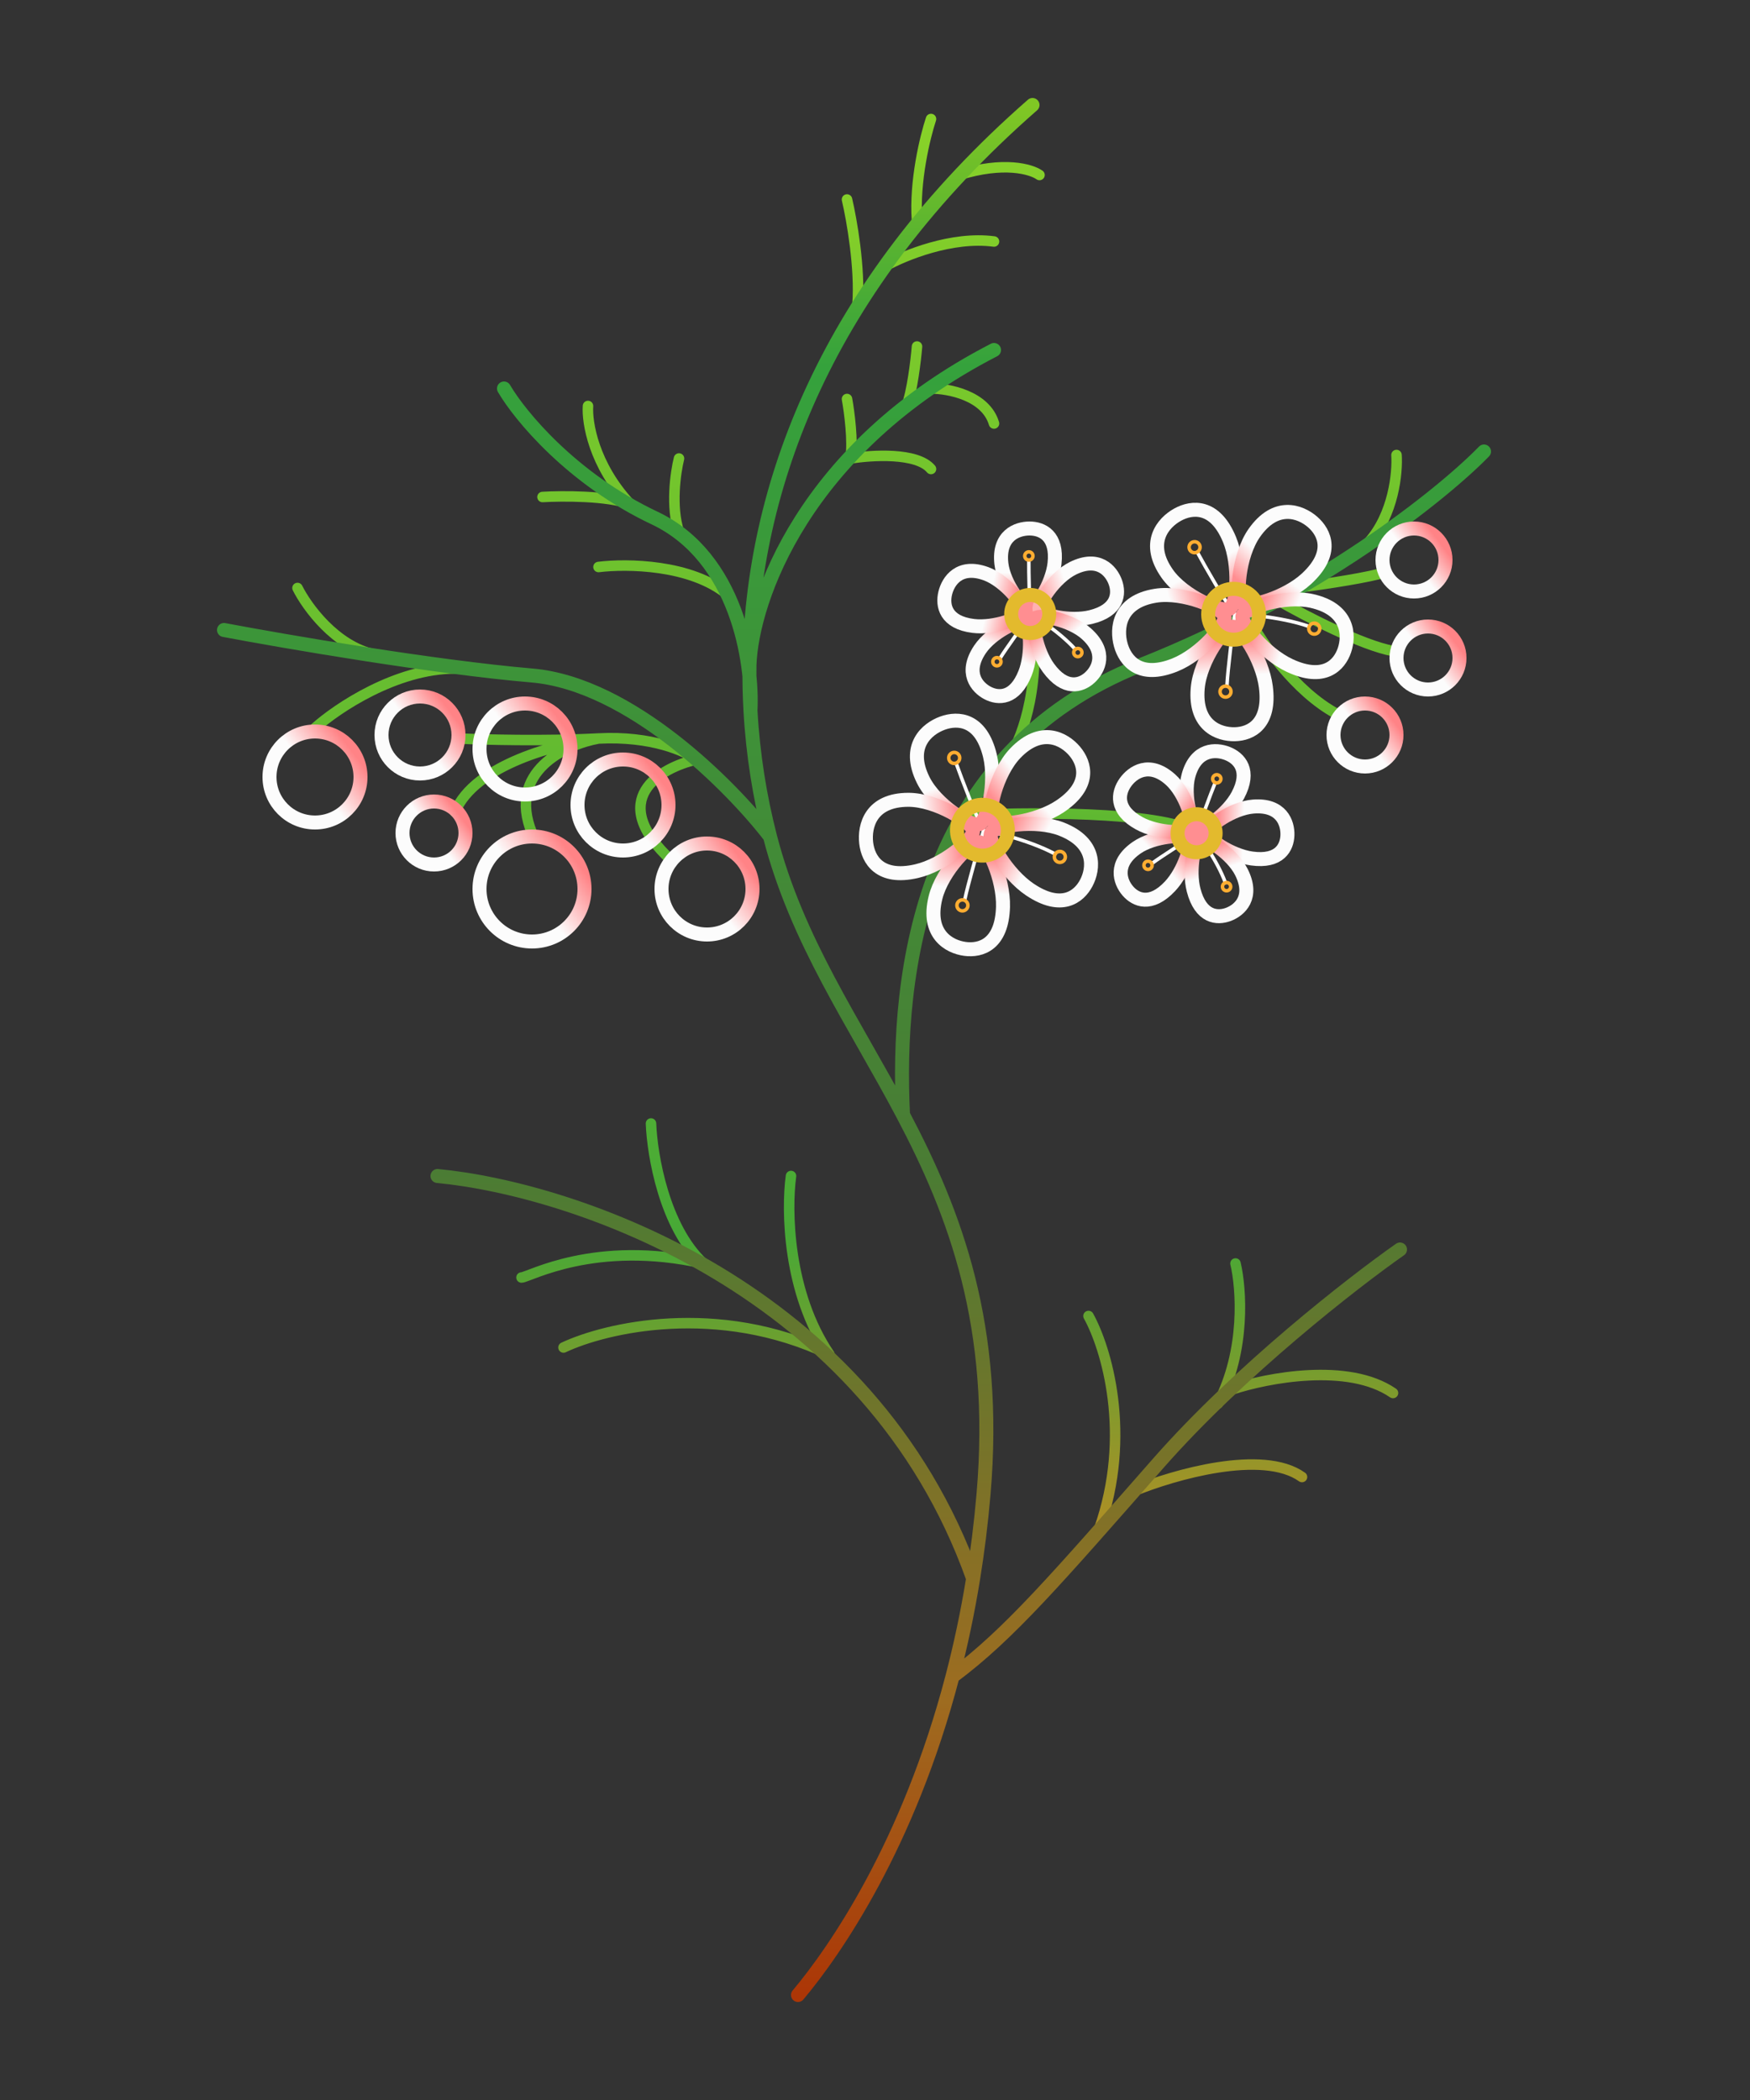 <?xml version="1.0" encoding="UTF-8"?> <svg xmlns="http://www.w3.org/2000/svg" width="250" height="300" viewBox="0 0 250 300" fill="none"><rect x="0" y="0" width="250" height="300" fill="#333333" stroke="none"/><path d="M133 17C132.167 19.5 130.6 25.9 131 31.5M148.5 25C147.334 24.167 143.4 23 137 25M121 28.5C121.667 31.333 122.9 38.3 122.5 43.5M126.5 38C129.167 36.5 136 33.7 142 34.5M131 49.5C130.834 51.5 130.3 56 129.5 58M121 57C121.334 58.833 121.9 63.1 121.5 65.5C124.5 65 131.001 64.6 133 67M133 55.5C135.5 55.5 140.8 56.5 142 60.5M97 65.5C96.5 67.5 95.8 72.4 97 76M84 58C83.834 60.333 84.8 66.4 90 72C86.8 70.8 80.334 70.833 77.5 71M85.5 81C89.5 80.5 98.8 80.6 104 85M42.5 84C43.833 86.667 47.9 92.3 53.5 93.5M45 104C48.167 101.167 56.6 95.5 65 95.5M65.5 105.5C69 105.667 77.9 105.9 85.5 105.5M85.5 105.5C93.1 105.1 98 107.333 99.5 108.5C94.333 109.667 86.4 114.2 96 123M85.5 105.5C80.833 106.333 72.4 110.2 76 119M85.5 105.5C79.833 106.167 67.8 109.2 65 116M199.5 65C199.667 67.5 199.1 73.5 195.5 77.5M185 84C187.667 83.667 193.8 82.8 197 82M183 86C186.5 88 194.6 92.2 199 93M178.5 88.5C180.167 91.667 185 98.8 191 102M144 108.5C145.667 106.167 148.7 98.9 147.5 88.5M137 116.5C146.167 116 165.8 115.8 171 119M176.5 180.5C177.333 184 178 192.9 174 200.5M155.5 188C158 192.5 161.8 204.9 157 218.5M176 198.5C181 196.833 192.6 194.6 199 199M162 213C167.667 210.667 180.4 207 186 211M113 168C112.333 172.833 112.5 184.7 118.5 193.5C102.5 185.9 86.5 189.667 80.5 192.5M93 160.5C93.167 165 94.9 175.3 100.5 180.5C85 177 75.5 182.5 74.5 182.5" stroke="url(#paint0_linear)" stroke-width="1.5" stroke-linecap="round" stroke-linejoin="round"></path><path d="M114.001 285C119.293 278.699 129.799 263.519 136.071 239.5M110 119.5C113.861 134.46 122.03 146.043 129 159.251M110 119.5C108.549 113.877 107.565 107.838 107.209 101.5M110 119.5C104.5 112.333 90 97.7 76 96.5C62 95.3 40.833 91.667 32 90M147.501 15C117.815 40.975 107.394 69.897 107.068 95M62.5 168C81.845 169.833 124.232 183.9 139.018 225.5M139.018 225.5C139.638 221.674 140.141 217.674 140.5 213.5C142.569 189.44 136.474 173.412 129 159.251M139.018 225.5C138.214 230.46 137.212 235.126 136.071 239.5M200 178.5C193.333 183.167 177.1 195.8 165.5 209C151 225.5 144.141 233.5 136.071 239.5M212 64.5C206.167 70.5 188.2 85 163 95C131.5 107.5 128 139.002 129 159.251M72 55.5C74.234 59.333 81.662 68.4 93.5 74C105.338 79.6 107.572 94.667 107.209 101.5M107.209 101.5C107.089 99.366 107.04 97.197 107.068 95M107.068 95C107.379 85.833 114.8 64 142 50" stroke="url(#paint1_linear)" stroke-width="2" stroke-linecap="round" stroke-linejoin="round"></path><circle cx="45" cy="111" r="6.5" stroke="url(#paint2_linear)" stroke-width="2" stroke-linecap="round" stroke-linejoin="round"></circle><circle cx="60" cy="105" r="5.5" stroke="url(#paint3_linear)" stroke-width="2" stroke-linecap="round" stroke-linejoin="round"></circle><circle cx="75" cy="107" r="6.5" stroke="url(#paint4_linear)" stroke-width="2" stroke-linecap="round" stroke-linejoin="round"></circle><circle cx="89" cy="115" r="6.5" stroke="url(#paint5_linear)" stroke-width="2" stroke-linecap="round" stroke-linejoin="round"></circle><circle cx="101" cy="127" r="6.5" stroke="url(#paint6_linear)" stroke-width="2" stroke-linecap="round" stroke-linejoin="round"></circle><circle cx="76" cy="127" r="7.5" stroke="url(#paint7_linear)" stroke-width="2" stroke-linecap="round" stroke-linejoin="round"></circle><circle cx="62" cy="119" r="4.5" stroke="url(#paint8_linear)" stroke-width="2" stroke-linecap="round" stroke-linejoin="round"></circle><circle cx="195" cy="105" r="4.5" stroke="url(#paint9_linear)" stroke-width="2" stroke-linecap="round" stroke-linejoin="round"></circle><circle cx="204" cy="94" r="4.5" stroke="url(#paint10_linear)" stroke-width="2" stroke-linecap="round" stroke-linejoin="round"></circle><circle cx="202" cy="80" r="4.5" stroke="url(#paint11_linear)" stroke-width="2" stroke-linecap="round" stroke-linejoin="round"></circle><path d="M136.593 109.042C137.415 111.334 139.333 116.394 140.505 118.636M140.505 118.636C139.778 121.113 138.227 126.541 137.844 128.44M140.505 118.636C141.068 118.672 146.723 119.85 150.737 122.001" stroke="white" stroke-width="0.5" stroke-linecap="round" stroke-linejoin="round"></path><path d="M131.88 111.42C129.493 106.599 132.402 104.119 134.644 103.305C136.886 102.49 140.151 102.726 141.416 107.955C142.365 111.877 141.019 117.344 139.895 117.752C138.775 118.159 133.67 115.036 131.88 111.42Z" stroke="url(#paint12_linear)" stroke-width="2" stroke-linecap="round" stroke-linejoin="round"></path><path d="M133.64 128.243C132.356 133.465 135.582 135.25 137.85 135.557C140.118 135.864 143.137 134.923 143.286 129.548C143.398 125.516 141.048 120.477 139.911 120.323C138.778 120.17 134.604 124.327 133.64 128.243Z" stroke="url(#paint13_linear)" stroke-width="2" stroke-linecap="round" stroke-linejoin="round"></path><path d="M129.762 114.258C124.382 114.266 123.466 118.017 123.74 120.415C124.014 122.812 125.686 125.662 130.929 124.454C134.862 123.548 139.15 119.869 139.012 118.667C138.875 117.47 133.798 114.252 129.762 114.258Z" stroke="url(#paint14_linear)" stroke-width="2" stroke-linecap="round" stroke-linejoin="round"></path><path d="M145.043 107.602C148.764 103.719 152.039 105.543 153.538 107.33C155.037 109.117 155.89 112.214 151.418 115.203C148.065 117.444 142.512 118.105 141.761 117.209C141.012 116.316 142.252 110.515 145.043 107.602Z" stroke="url(#paint15_linear)" stroke-width="2" stroke-linecap="round" stroke-linejoin="round"></path><path d="M151.672 118.456C156.672 120.436 156.254 124.104 155.188 126.132C154.122 128.161 151.604 130.08 147.138 127.086C143.788 124.84 141.046 120 141.58 118.983C142.113 117.969 147.922 116.972 151.672 118.456Z" stroke="url(#paint16_linear)" stroke-width="2" stroke-linecap="round" stroke-linejoin="round"></path><circle cx="140.347" cy="118.6" r="3.634" transform="rotate(-19.972 140.347 118.6)" stroke="#E3BA2D" stroke-width="2" stroke-linecap="round" stroke-linejoin="round"></circle><circle cx="136.319" cy="108.273" r="0.784" transform="rotate(-19.972 136.319 108.273)" stroke="#FFAD31" stroke-width="0.5" stroke-linecap="round" stroke-linejoin="round"></circle><circle cx="137.487" cy="129.34" r="0.784" transform="rotate(-19.972 137.487 129.34)" stroke="#FFAD31" stroke-width="0.5" stroke-linecap="round" stroke-linejoin="round"></circle><circle cx="151.407" cy="122.416" r="0.784" transform="rotate(-19.972 151.407 122.416)" stroke="#FFAD31" stroke-width="0.5" stroke-linecap="round" stroke-linejoin="round"></circle><path d="M173.597 111.826C172.916 113.515 171.472 117.297 171.012 119.133M171.012 119.133C169.374 120.156 165.808 122.418 164.65 123.29M171.012 119.133C171.309 119.434 173.884 122.904 175.057 126.102" stroke="white" stroke-width="0.5" stroke-linecap="round" stroke-linejoin="round"></path><path d="M169.78 110.811C170.843 106.929 173.702 106.99 175.36 107.65C177.019 108.309 178.726 110.064 176.832 113.616C175.412 116.28 171.942 118.666 171.11 118.335C170.282 118.006 168.982 113.722 169.78 110.811Z" stroke="url(#paint17_linear)" stroke-width="2" stroke-linecap="round" stroke-linejoin="round"></path><path d="M162.398 121.089C159.084 123.368 159.999 125.97 161.114 127.27C162.229 128.569 164.384 129.545 167.14 126.615C169.208 124.417 170.4 120.432 169.841 119.781C169.284 119.132 164.884 119.379 162.398 121.089Z" stroke="url(#paint18_linear)" stroke-width="2" stroke-linecap="round" stroke-linejoin="round"></path><path d="M167.185 111.344C164.174 108.672 161.796 110.313 160.757 111.79C159.718 113.266 159.235 115.69 162.767 117.622C165.415 119.072 169.641 119.148 170.162 118.408C170.681 117.67 169.443 113.347 167.185 111.344Z" stroke="url(#paint19_linear)" stroke-width="2" stroke-linecap="round" stroke-linejoin="round"></path><path d="M179.035 115.223C183.046 114.903 183.97 117.551 183.919 119.295C183.868 121.039 182.804 123.194 178.819 122.641C175.83 122.226 172.398 119.834 172.424 118.96C172.449 118.088 176.027 115.463 179.035 115.223Z" stroke="url(#paint20_linear)" stroke-width="2" stroke-linecap="round" stroke-linejoin="round"></path><path d="M177.343 124.586C179.153 128.179 177.096 130.021 175.491 130.625C173.886 131.229 171.524 131.049 170.517 127.154C169.762 124.233 170.636 120.165 171.441 119.862C172.243 119.56 175.985 121.892 177.343 124.586Z" stroke="url(#paint21_linear)" stroke-width="2" stroke-linecap="round" stroke-linejoin="round"></path><circle cx="170.942" cy="119.034" r="2.718" transform="rotate(21.69 170.942 119.034)" stroke="#E3BA2D" stroke-width="2" stroke-linecap="round" stroke-linejoin="round"></circle><circle cx="173.826" cy="111.26" r="0.586" transform="rotate(21.69 173.826 111.26)" stroke="#FFAD31" stroke-width="0.5" stroke-linecap="round" stroke-linejoin="round"></circle><circle cx="164.002" cy="123.615" r="0.586" transform="rotate(21.69 164.002 123.615)" stroke="#FFAD31" stroke-width="0.5" stroke-linecap="round" stroke-linejoin="round"></circle><circle cx="175.226" cy="126.667" r="0.586" transform="rotate(21.69 175.226 126.667)" stroke="#FFAD31" stroke-width="0.5" stroke-linecap="round" stroke-linejoin="round"></circle><path d="M171.044 78.89C172.21 81.027 174.889 85.729 176.395 87.762M176.395 87.762C176.06 90.322 175.37 95.924 175.286 97.86M176.395 87.762C176.957 87.711 182.726 87.997 187.025 89.501" stroke="white" stroke-width="0.5" stroke-linecap="round" stroke-linejoin="round"></path><path d="M166.756 81.97C163.65 77.577 166.14 74.677 168.229 73.524C170.318 72.372 173.579 72.099 175.639 77.069C177.184 80.796 176.703 86.405 175.655 86.983C174.612 87.559 169.085 85.265 166.756 81.97Z" stroke="url(#paint22_linear)" stroke-width="2" stroke-linecap="round" stroke-linejoin="round"></path><path d="M171.103 98.317C170.643 103.674 174.107 104.938 176.395 104.89C178.683 104.841 181.52 103.444 180.834 98.111C180.32 94.111 177.217 89.497 176.07 89.521C174.927 89.545 171.447 94.298 171.103 98.317Z" stroke="url(#paint23_linear)" stroke-width="2" stroke-linecap="round" stroke-linejoin="round"></path><path d="M165.104 85.102C159.789 85.944 159.466 89.792 160.108 92.118C160.751 94.443 162.844 97 167.837 94.994C171.582 93.489 175.248 89.19 174.925 88.024C174.604 86.862 169.09 84.471 165.104 85.102Z" stroke="url(#paint24_linear)" stroke-width="2" stroke-linecap="round" stroke-linejoin="round"></path><path d="M179.168 76.158C182.243 71.745 185.761 73.039 187.519 74.572C189.276 76.105 190.599 79.032 186.645 82.678C183.679 85.413 178.296 86.926 177.415 86.157C176.537 85.391 176.863 79.468 179.168 76.158Z" stroke="url(#paint25_linear)" stroke-width="2" stroke-linecap="round" stroke-linejoin="round"></path><path d="M187.399 85.854C192.646 87.034 192.802 90.722 192.063 92.892C191.325 95.061 189.134 97.348 184.258 95.081C180.6 93.382 177.141 89.026 177.511 87.938C177.88 86.854 183.465 84.968 187.399 85.854Z" stroke="url(#paint26_linear)" stroke-width="2" stroke-linecap="round" stroke-linejoin="round"></path><circle cx="176.233" cy="87.751" r="3.634" transform="rotate(-28.888 176.233 87.751)" stroke="#E3BA2D" stroke-width="2" stroke-linecap="round" stroke-linejoin="round"></circle><circle cx="170.653" cy="78.173" r="0.784" transform="rotate(-28.888 170.653 78.173)" stroke="#FFAD31" stroke-width="0.5" stroke-linecap="round" stroke-linejoin="round"></circle><circle cx="175.073" cy="98.804" r="0.784" transform="rotate(-28.888 175.073 98.804)" stroke="#FFAD31" stroke-width="0.5" stroke-linecap="round" stroke-linejoin="round"></circle><circle cx="187.751" cy="89.806" r="0.784" transform="rotate(-28.888 187.751 89.806)" stroke="#FFAD31" stroke-width="0.5" stroke-linecap="round" stroke-linejoin="round"></circle><path d="M146.976 80.032C146.968 81.854 147.023 85.902 147.274 87.778M147.274 87.778C146.13 89.333 143.653 92.754 142.898 93.992M147.274 87.778C147.661 87.947 151.336 90.22 153.609 92.758" stroke="white" stroke-width="0.5" stroke-linecap="round" stroke-linejoin="round"></path><path d="M143.053 80.5C142.607 76.5 145.286 75.5 147.071 75.5C148.855 75.5 151.09 76.5 150.644 80.5C150.309 83.5 147.966 87 147.071 87C146.179 87 143.388 83.5 143.053 80.5Z" stroke="url(#paint27_linear)" stroke-width="2" stroke-linecap="round" stroke-linejoin="round"></path><path d="M139.993 92.778C137.755 96.122 139.567 98.201 141.084 98.996C142.6 99.792 144.963 99.902 146.441 96.16C147.55 93.355 147.186 89.211 146.425 88.812C145.668 88.415 141.671 90.271 139.993 92.778Z" stroke="url(#paint28_linear)" stroke-width="2" stroke-linecap="round" stroke-linejoin="round"></path><path d="M140.839 81.954C137.054 80.585 135.451 82.989 135.031 84.744C134.612 86.5 135.059 88.931 139.054 89.421C142.051 89.789 146.006 88.298 146.216 87.418C146.426 86.541 143.678 82.981 140.839 81.954Z" stroke="url(#paint29_linear)" stroke-width="2" stroke-linecap="round" stroke-linejoin="round"></path><path d="M153.284 81.179C156.893 79.399 158.73 81.518 159.327 83.158C159.924 84.797 159.733 87.193 155.825 88.152C152.894 88.871 148.821 87.917 148.522 87.095C148.224 86.276 150.578 82.513 153.284 81.179Z" stroke="url(#paint30_linear)" stroke-width="2" stroke-linecap="round" stroke-linejoin="round"></path><path d="M155.172 90.505C158.182 93.174 156.951 95.647 155.683 96.801C154.415 97.955 152.154 98.661 149.779 95.414C147.998 92.978 147.306 88.875 147.942 88.296C148.575 87.72 152.915 88.503 155.172 90.505Z" stroke="url(#paint31_linear)" stroke-width="2" stroke-linecap="round" stroke-linejoin="round"></path><circle cx="147.173" cy="87.712" r="2.718" stroke="#E3BA2D" stroke-width="2" stroke-linecap="round" stroke-linejoin="round"></circle><circle cx="146.979" cy="79.422" r="0.586" stroke="#FFAD31" stroke-width="0.5" stroke-linecap="round" stroke-linejoin="round"></circle><circle cx="142.417" cy="94.532" r="0.586" stroke="#FFAD31" stroke-width="0.5" stroke-linecap="round" stroke-linejoin="round"></circle><circle cx="153.974" cy="93.221" r="0.586" stroke="#FFAD31" stroke-width="0.5" stroke-linecap="round" stroke-linejoin="round"></circle><defs><linearGradient id="paint0_linear" x1="121.013" y1="17" x2="121.013" y2="218.5" gradientUnits="userSpaceOnUse"><stop stop-color="#88D229"></stop><stop offset="0.792" stop-color="#47A936"></stop><stop offset="1" stop-color="#AF8F25"></stop></linearGradient><linearGradient id="paint1_linear" x1="122" y1="15" x2="122" y2="285" gradientUnits="userSpaceOnUse"><stop stop-color="#80C724"></stop><stop offset="0.138" stop-color="#35A23C"></stop><stop offset="0.562" stop-color="#4A7C34"></stop><stop offset="0.844" stop-color="#9E6C20"></stop><stop offset="1" stop-color="#AC3606"></stop></linearGradient><linearGradient id="paint2_linear" x1="50.616" y1="107.707" x2="40.413" y2="115.431" gradientUnits="userSpaceOnUse"><stop stop-color="#FF8386"></stop><stop offset="0.531" stop-color="#FCFCFC"></stop></linearGradient><linearGradient id="paint3_linear" x1="64.752" y1="102.213" x2="56.119" y2="108.75" gradientUnits="userSpaceOnUse"><stop stop-color="#FF8386"></stop><stop offset="0.531" stop-color="#FCFCFC"></stop></linearGradient><linearGradient id="paint4_linear" x1="80.616" y1="103.707" x2="70.413" y2="111.431" gradientUnits="userSpaceOnUse"><stop stop-color="#FF8386"></stop><stop offset="0.531" stop-color="#FCFCFC"></stop></linearGradient><linearGradient id="paint5_linear" x1="94.616" y1="111.707" x2="84.413" y2="119.431" gradientUnits="userSpaceOnUse"><stop stop-color="#FF8386"></stop><stop offset="0.531" stop-color="#FCFCFC"></stop></linearGradient><linearGradient id="paint6_linear" x1="106.616" y1="123.707" x2="96.413" y2="131.431" gradientUnits="userSpaceOnUse"><stop stop-color="#FF8386"></stop><stop offset="0.531" stop-color="#FCFCFC"></stop></linearGradient><linearGradient id="paint7_linear" x1="82.48" y1="123.2" x2="70.707" y2="132.113" gradientUnits="userSpaceOnUse"><stop stop-color="#FF8386"></stop><stop offset="0.531" stop-color="#FCFCFC"></stop></linearGradient><linearGradient id="paint8_linear" x1="65.888" y1="116.72" x2="58.824" y2="122.068" gradientUnits="userSpaceOnUse"><stop stop-color="#FF8386"></stop><stop offset="0.531" stop-color="#FCFCFC"></stop></linearGradient><linearGradient id="paint9_linear" x1="198.888" y1="102.72" x2="191.824" y2="108.068" gradientUnits="userSpaceOnUse"><stop stop-color="#FF8386"></stop><stop offset="0.531" stop-color="#FCFCFC"></stop></linearGradient><linearGradient id="paint10_linear" x1="207.888" y1="91.72" x2="200.824" y2="97.068" gradientUnits="userSpaceOnUse"><stop stop-color="#FF8386"></stop><stop offset="0.531" stop-color="#FCFCFC"></stop></linearGradient><linearGradient id="paint11_linear" x1="205.888" y1="77.72" x2="198.824" y2="83.068" gradientUnits="userSpaceOnUse"><stop stop-color="#FF8386"></stop><stop offset="0.531" stop-color="#FCFCFC"></stop></linearGradient><linearGradient id="paint12_linear" x1="138.908" y1="115.89" x2="135.27" y2="105.696" gradientUnits="userSpaceOnUse"><stop stop-color="#FF8E91"></stop><stop offset="0.449" stop-color="#FCFCFC"></stop></linearGradient><linearGradient id="paint13_linear" x1="139.354" y1="122.355" x2="137.967" y2="133.089" gradientUnits="userSpaceOnUse"><stop stop-color="#FF8E91"></stop><stop offset="0.449" stop-color="#FCFCFC"></stop></linearGradient><linearGradient id="paint14_linear" x1="136.905" y1="118.611" x2="126.159" y2="119.903" gradientUnits="userSpaceOnUse"><stop stop-color="#FF8E91"></stop><stop offset="0.449" stop-color="#FCFCFC"></stop></linearGradient><linearGradient id="paint15_linear" x1="143.177" y1="115.649" x2="151.51" y2="108.742" gradientUnits="userSpaceOnUse"><stop stop-color="#FF8E91"></stop><stop offset="0.449" stop-color="#FCFCFC"></stop></linearGradient><linearGradient id="paint16_linear" x1="143.559" y1="119.705" x2="153.11" y2="124.797" gradientUnits="userSpaceOnUse"><stop stop-color="#FF8E91"></stop><stop offset="0.449" stop-color="#FCFCFC"></stop></linearGradient><linearGradient id="paint17_linear" x1="171.485" y1="116.804" x2="174.521" y2="109.297" gradientUnits="userSpaceOnUse"><stop stop-color="#FF8E91"></stop><stop offset="0.449" stop-color="#FCFCFC"></stop></linearGradient><linearGradient id="paint18_linear" x1="168.519" y1="120.639" x2="162.406" y2="125.949" gradientUnits="userSpaceOnUse"><stop stop-color="#FF8E91"></stop><stop offset="0.449" stop-color="#FCFCFC"></stop></linearGradient><linearGradient id="paint19_linear" x1="169.012" y1="117.329" x2="162.363" y2="112.707" gradientUnits="userSpaceOnUse"><stop stop-color="#FF8E91"></stop><stop offset="0.449" stop-color="#FCFCFC"></stop></linearGradient><linearGradient id="paint20_linear" x1="173.991" y1="118.792" x2="182.083" y2="119.076" gradientUnits="userSpaceOnUse"><stop stop-color="#FF8E91"></stop><stop offset="0.449" stop-color="#FCFCFC"></stop></linearGradient><linearGradient id="paint21_linear" x1="172.187" y1="121.25" x2="174.993" y2="128.845" gradientUnits="userSpaceOnUse"><stop stop-color="#FF8E91"></stop><stop offset="0.449" stop-color="#FCFCFC"></stop></linearGradient><linearGradient id="paint22_linear" x1="174.391" y1="85.297" x2="169.217" y2="75.79" gradientUnits="userSpaceOnUse"><stop stop-color="#FF8E91"></stop><stop offset="0.449" stop-color="#FCFCFC"></stop></linearGradient><linearGradient id="paint23_linear" x1="175.834" y1="91.614" x2="176.128" y2="102.434" gradientUnits="userSpaceOnUse"><stop stop-color="#FF8E91"></stop><stop offset="0.449" stop-color="#FCFCFC"></stop></linearGradient><linearGradient id="paint24_linear" x1="172.835" y1="88.295" x2="162.419" y2="91.237" gradientUnits="userSpaceOnUse"><stop stop-color="#FF8E91"></stop><stop offset="0.449" stop-color="#FCFCFC"></stop></linearGradient><linearGradient id="paint25_linear" x1="178.572" y1="84.397" x2="185.734" y2="76.282" gradientUnits="userSpaceOnUse"><stop stop-color="#FF8E91"></stop><stop offset="0.449" stop-color="#FCFCFC"></stop></linearGradient><linearGradient id="paint26_linear" x1="179.578" y1="88.345" x2="189.803" y2="91.895" gradientUnits="userSpaceOnUse"><stop stop-color="#FF8E91"></stop><stop offset="0.449" stop-color="#FCFCFC"></stop></linearGradient><linearGradient id="paint27_linear" x1="146.853" y1="85.438" x2="146.899" y2="77.341" gradientUnits="userSpaceOnUse"><stop stop-color="#FF8E91"></stop><stop offset="0.449" stop-color="#FCFCFC"></stop></linearGradient><linearGradient id="paint28_linear" x1="145.514" y1="90.098" x2="141.797" y2="97.291" gradientUnits="userSpaceOnUse"><stop stop-color="#FF8E91"></stop><stop offset="0.449" stop-color="#FCFCFC"></stop></linearGradient><linearGradient id="paint29_linear" x1="144.749" y1="86.84" x2="136.863" y2="85.003" gradientUnits="userSpaceOnUse"><stop stop-color="#FF8E91"></stop><stop offset="0.449" stop-color="#FCFCFC"></stop></linearGradient><linearGradient id="paint30_linear" x1="149.916" y1="86.36" x2="157.54" y2="83.633" gradientUnits="userSpaceOnUse"><stop stop-color="#FFB0B2"></stop><stop offset="0.405" stop-color="#FCFCFC"></stop></linearGradient><linearGradient id="paint31_linear" x1="149.148" y1="89.31" x2="154.563" y2="95.331" gradientUnits="userSpaceOnUse"><stop stop-color="#FF8E91"></stop><stop offset="0.449" stop-color="#FCFCFC"></stop></linearGradient></defs></svg> 